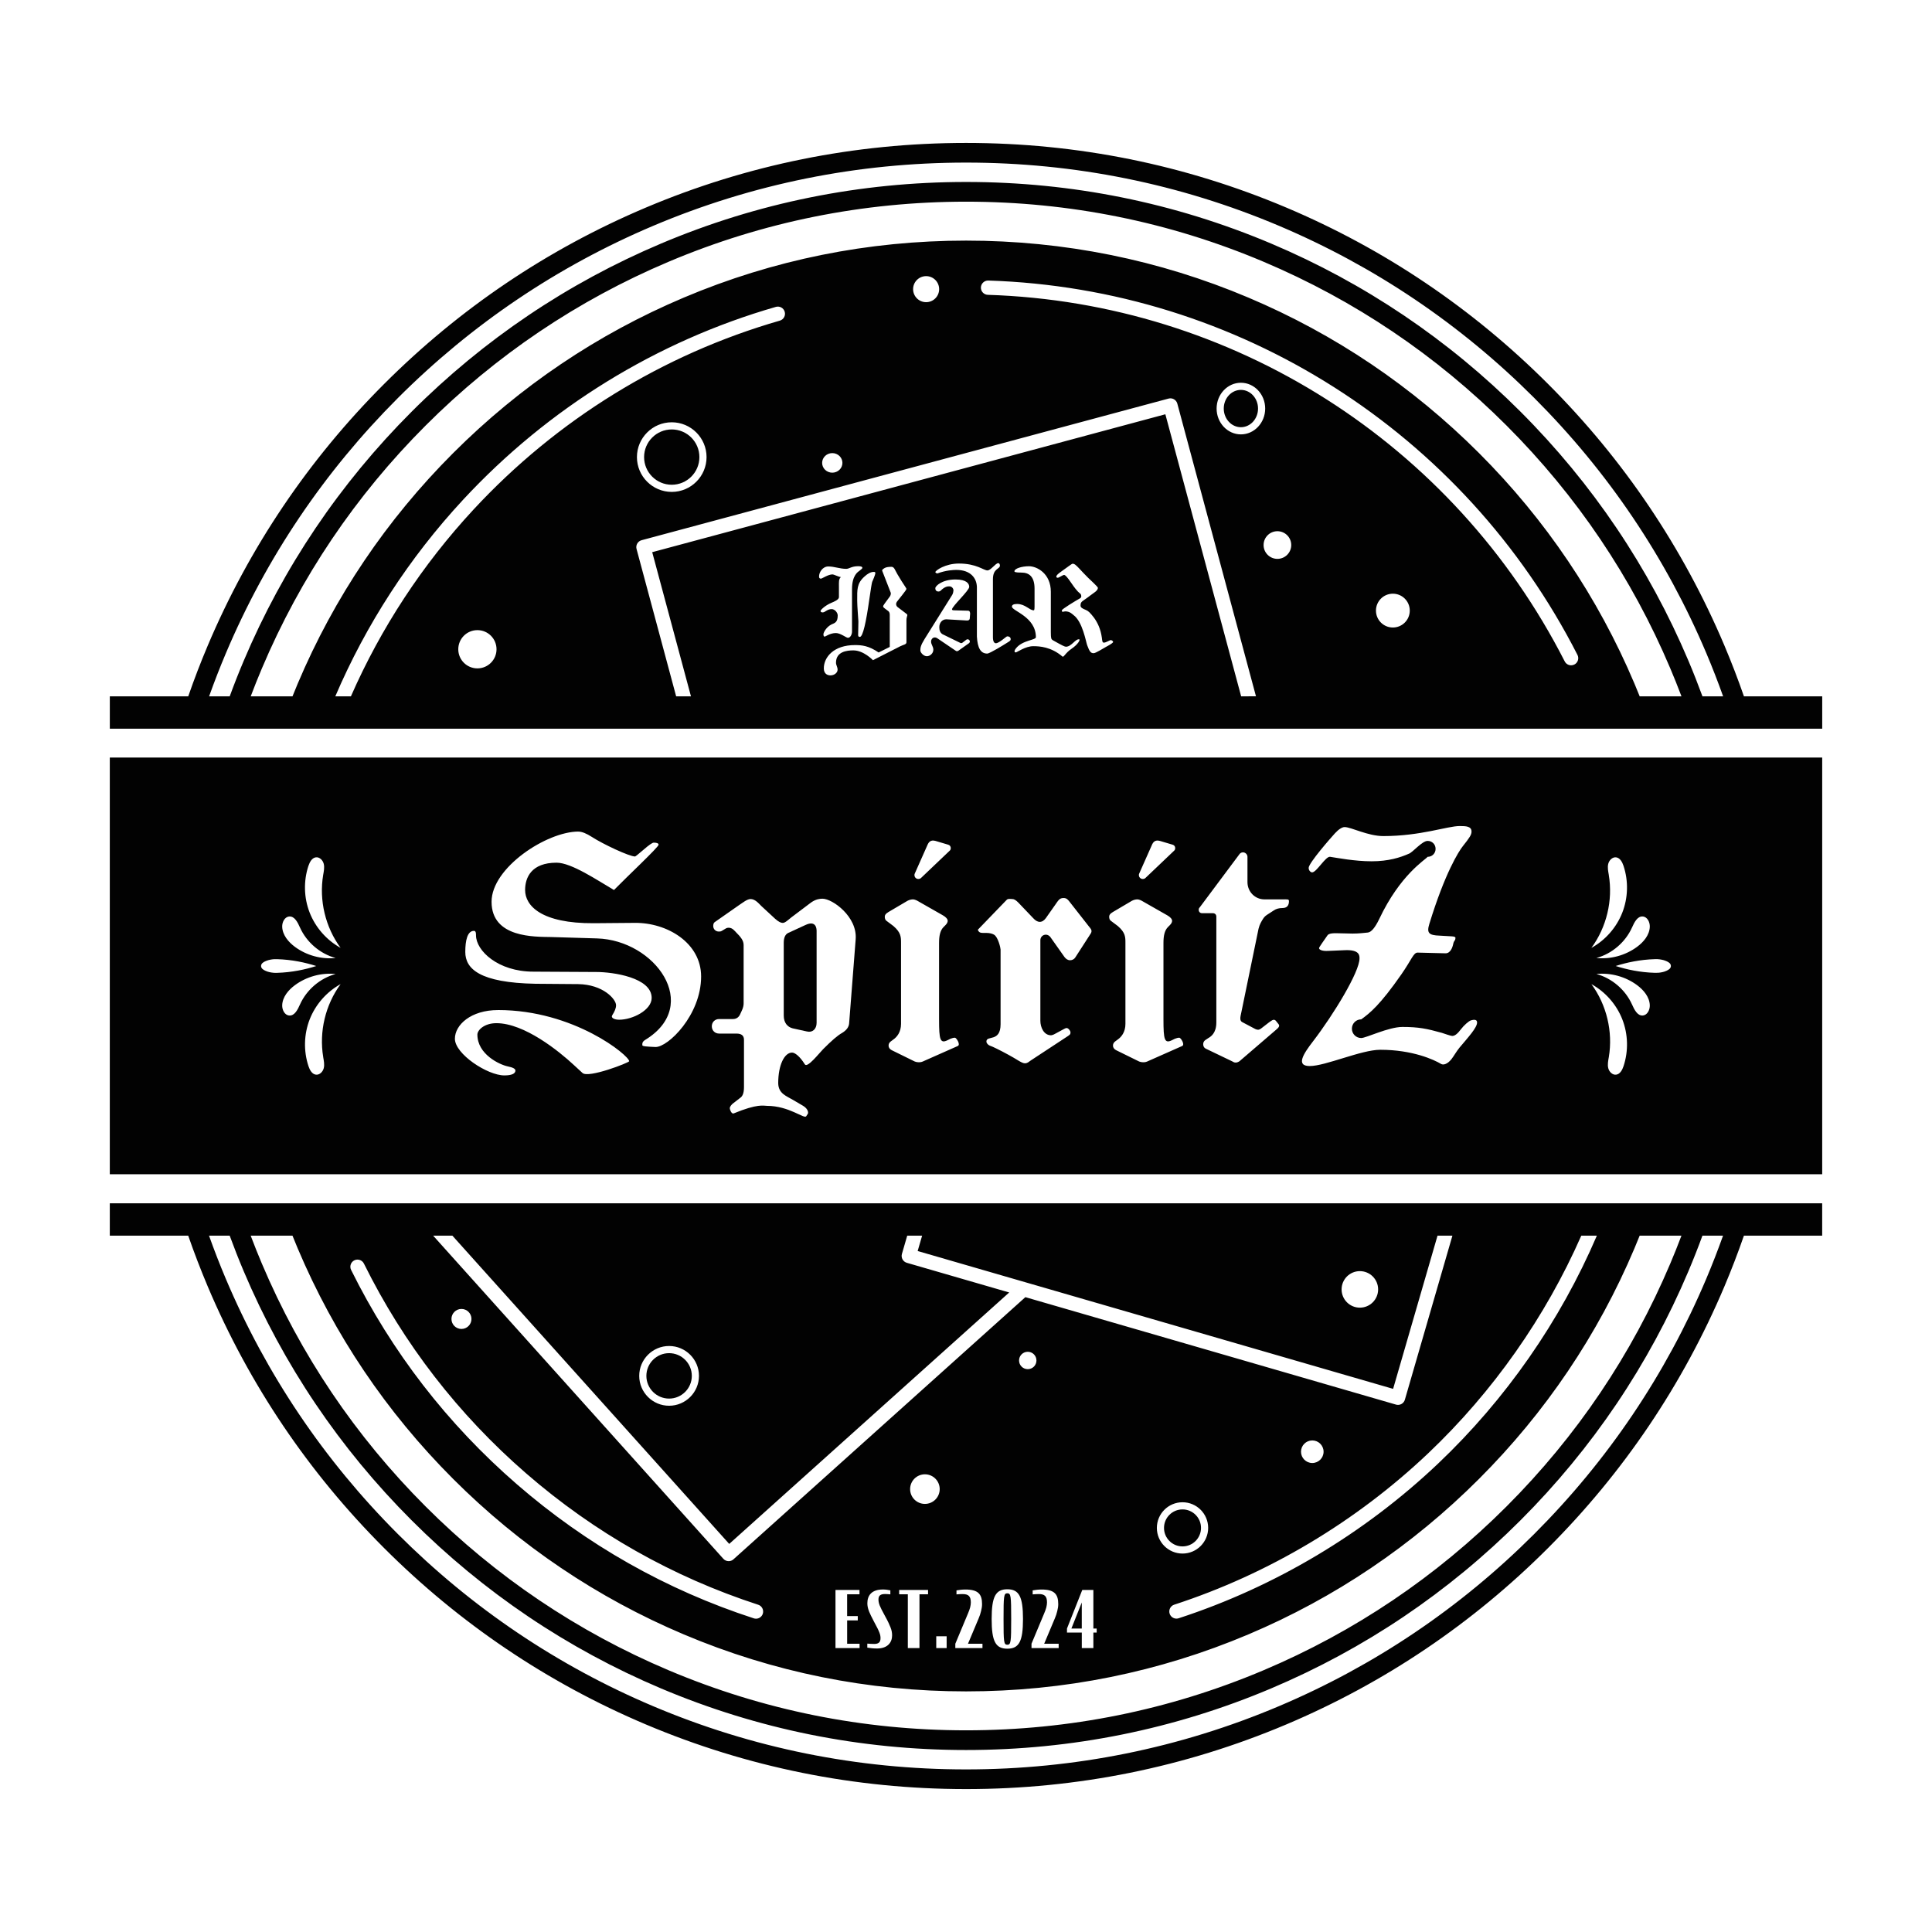 <?xml version="1.0" encoding="UTF-8"?><svg id="_レイヤー_1" xmlns="http://www.w3.org/2000/svg" viewBox="0 0 1080 1080"><defs><style>.cls-1{fill:#020202;stroke-width:0px;}</style></defs><path class="cls-1" d="M360.05,255.52c0,8.52,6.93,15.46,15.46,15.46s15.46-6.93,15.46-15.46-6.93-15.46-15.46-15.46-15.46,6.93-15.46,15.46Z"/><polygon class="cls-1" points="604.72 895.8 598.91 910.36 604.72 910.36 604.72 895.8"/><circle class="cls-1" cx="661.03" cy="854.11" r="10.34"/><path class="cls-1" d="M563.1,890.65c-1.98,0-2.11,1.58-2.11,14.39s.13,14.39,2.11,14.39,2.16-1.41,2.16-14.39-.18-14.39-2.16-14.39Z"/><path class="cls-1" d="M693.67,217.95c-5.28,0-9.58,4.68-9.58,10.43s4.3,10.43,9.58,10.43,9.58-4.68,9.58-10.43-4.3-10.43-9.58-10.43Z"/><path class="cls-1" d="M374.03,781.82c7,0,12.7-5.7,12.7-12.7s-5.7-12.7-12.7-12.7-12.7,5.7-12.7,12.7,5.7,12.7,12.7,12.7Z"/><path class="cls-1" d="M61.38,690.75h43.84c3.31,9.54,6.95,19,10.9,28.37,23.18,54.8,56.34,104,98.58,146.23,42.24,42.24,91.44,75.4,146.23,98.58,56.76,24.01,117.02,36.18,179.11,36.18s122.35-12.17,179.11-36.18c54.79-23.18,103.99-56.34,146.23-98.58,42.24-42.24,75.4-91.44,98.58-146.23,3.96-9.36,7.59-18.82,10.9-28.37h43.75v-18.1H61.38v18.1ZM892.65,690.75c-20.46,47.72-50.95,91.55-88.75,127.41-41.18,39.08-91.33,68.97-145.02,86.46-.41.13-.83.2-1.24.2-1.68,0-3.25-1.07-3.8-2.76-.68-2.1.46-4.36,2.57-5.04,52.57-17.12,101.67-46.39,142-84.66,36.18-34.33,65.52-76.11,85.54-121.61h8.72ZM646.69,854.11c0-7.91,6.43-14.34,14.34-14.34s14.34,6.43,14.34,14.34-6.43,14.34-14.34,14.34-14.34-6.43-14.34-14.34ZM727.27,811.52c0-3.49,2.83-6.31,6.31-6.31s6.31,2.83,6.31,6.31-2.83,6.31-6.31,6.31-6.31-2.83-6.31-6.31ZM760.17,710.57c5.64,0,10.21,4.57,10.21,10.21s-4.57,10.21-10.21,10.21-10.21-4.57-10.21-10.21,4.57-10.21,10.21-10.21ZM374.03,752.42c9.21,0,16.7,7.49,16.7,16.7s-7.49,16.7-16.7,16.7-16.7-7.49-16.7-16.7,7.49-16.7,16.7-16.7ZM247.51,690.75h5.38l154.75,172.31,156.51-140.56-57.24-16.59c-2.12-.62-3.34-2.83-2.73-4.96l2.96-10.2h8.33l-2.49,8.58,58.18,16.87,4.52,1.31,4.53,1.31,198.55,57.56,24.82-85.63h8.33l-26.58,91.7c-.51,1.75-2.11,2.89-3.84,2.89-.37,0-.74-.05-1.12-.16l-207.18-60.06-163.19,146.56c-.76.69-1.72,1.02-2.67,1.02-1.1,0-2.19-.45-2.98-1.33l-162.22-180.63h5.38ZM596.45,912.61v-2.25l8.54-21.56h6.21v21.56h1.85v2.25h-1.85v8.67h-6.47v-8.67h-8.27ZM569.66,760.51c0-2.68,2.17-4.86,4.86-4.86s4.86,2.17,4.86,4.86-2.17,4.86-4.86,4.86-4.86-2.17-4.86-4.86ZM571.86,905.04c0,12.5-2.2,16.59-8.76,16.59s-8.76-4.09-8.76-16.59,2.2-16.63,8.76-16.63,8.76,4.14,8.76,16.63ZM576.61,918.86l7.08-16.94c.53-1.28.92-2.29,1.19-3.3.26-1.06.4-2.02.4-2.86,0-3.43-1.32-4.67-4.58-4.67-1.14,0-2.24.09-3.43.18v-2.24c1.5-.26,3.26-.48,4.93-.48,7.13,0,9.37,2.51,9.37,8.18,0,1.28-.22,2.6-.57,3.92-.31,1.36-.75,2.68-1.36,4.09l-5.94,14.13h8.1v2.42h-15.18v-2.42ZM538.11,891.09c-1.14,0-2.24.09-3.43.18v-2.24c1.5-.26,3.26-.48,4.93-.48,7.13,0,9.37,2.51,9.37,8.18,0,1.28-.22,2.6-.57,3.92-.31,1.36-.75,2.68-1.36,4.09l-5.94,14.13h8.1v2.42h-15.18v-2.42l7.08-16.94c.53-1.28.92-2.29,1.19-3.3.26-1.06.4-2.02.4-2.86,0-3.43-1.32-4.67-4.58-4.67ZM502.64,891.22v-2.42h16.15v2.42h-4.8v30.06h-6.51v-30.06h-4.84ZM517.03,840.69c-4.57,0-8.27-3.7-8.27-8.27s3.7-8.27,8.27-8.27,8.27,3.7,8.27,8.27-3.7,8.27-8.27,8.27ZM523.37,914.68h5.81v6.6h-5.81v-6.6ZM491.6,912.65c-.48-1.32-1.41-3.17-3.04-6.16-1.32-2.51-2.2-4.31-2.73-5.63-.75-1.94-.97-3.26-.97-4.67,0-4.09,2.16-7.66,8.71-7.66,1.45,0,2.9.22,4.14.48v2.24c-.97-.09-2.02-.18-2.99-.18-2.55,0-3.65.92-3.65,3.04,0,.88.09,1.67.62,3.21.48,1.19,1.45,3.21,3.17,6.29,1.5,2.68,2.42,4.75,2.95,6.12.66,1.63.88,3.04.88,4.49,0,3.83-2.42,7.3-8.45,7.3-2.02,0-3.78-.22-5.41-.48v-2.25c1.19.09,2.68.18,3.87.18,2.55,0,3.52-1.06,3.52-3.26,0-.84-.13-1.85-.62-3.08ZM479.5,903.41v2.42h-5.94v13.03h6.95v2.42h-13.47v-32.48h13.42v2.42h-6.91v12.19h5.94ZM263.55,737.3c0,3.09-2.5,5.59-5.59,5.59s-5.59-2.5-5.59-5.59,2.5-5.59,5.59-5.59,5.59,2.5,5.59,5.59ZM198.07,704.54c1.98-.98,4.38-.17,5.36,1.81,22.22,44.88,52.73,84.33,90.68,117.27,38.21,33.17,81.86,57.88,129.73,73.44,2.1.68,3.25,2.94,2.57,5.04-.55,1.69-2.12,2.76-3.8,2.76-.41,0-.83-.06-1.24-.2-48.9-15.9-93.48-41.14-132.5-75.01-38.76-33.64-69.91-73.93-92.6-119.76-.98-1.98-.17-4.38,1.81-5.36ZM163.5,690.75c.95,2.37,1.92,4.74,2.91,7.09,20.42,48.29,49.66,91.65,86.9,128.89,37.24,37.24,80.6,66.48,128.89,86.9,50,21.15,103.1,31.87,157.84,31.87s107.84-10.72,157.84-31.87c48.29-20.42,91.65-49.66,128.89-86.9,37.24-37.24,66.48-80.6,86.9-128.89,1-2.36,1.96-4.72,2.91-7.09h23.36c-1.97,5.22-4.04,10.41-6.23,15.57-21.52,50.88-52.33,96.57-91.55,135.8-39.23,39.23-84.92,70.03-135.8,91.55-52.69,22.29-108.65,33.59-166.32,33.59s-113.63-11.3-166.32-33.59c-50.88-21.52-96.57-52.33-135.8-91.55-39.23-39.23-70.03-84.92-91.55-135.8-2.18-5.16-4.26-10.35-6.23-15.57h23.36ZM128.4,690.75c2.45,6.67,5.05,13.29,7.83,19.86,22.07,52.19,53.67,99.06,93.91,139.29s87.1,71.83,139.3,93.91c54.06,22.86,111.46,34.46,170.6,34.46s116.55-11.59,170.6-34.46c52.19-22.08,99.06-53.67,139.29-93.91s71.83-87.1,93.91-139.29c2.78-6.57,5.39-13.19,7.83-19.86h11.52c-2.89,8.09-6.01,16.12-9.37,24.08-22.62,53.48-55,101.51-96.23,142.74-41.23,41.23-89.25,73.6-142.74,96.23-55.4,23.43-114.22,35.31-174.83,35.31s-119.43-11.88-174.83-35.31c-53.48-22.62-101.51-55-142.74-96.23-41.23-41.23-73.6-89.25-96.23-142.74-3.37-7.96-6.48-15.99-9.37-24.08h11.52Z"/><path class="cls-1" d="M974.87,389.25c-3.31-9.54-6.95-19-10.9-28.36-23.18-54.79-56.34-103.99-98.58-146.23-42.24-42.24-91.43-75.4-146.23-98.58-56.76-24.01-117.03-36.18-179.11-36.18s-122.35,12.17-179.11,36.18c-54.8,23.18-104,56.34-146.23,98.58-42.24,42.24-75.4,91.44-98.58,146.23-3.96,9.36-7.59,18.82-10.9,28.36h-43.84v18.1h957.24v-18.1h-43.75ZM187.44,389.25c17.22-40.22,41.33-77.44,71.45-109.91,47.56-51.27,108.01-88.55,174.82-107.79,2.12-.61,4.34.61,4.95,2.74.61,2.12-.61,4.34-2.74,4.95-65.41,18.84-124.6,55.34-171.17,105.55-28.71,30.95-51.83,66.3-68.59,104.47h-8.72ZM394.97,255.52c0,10.73-8.73,19.46-19.46,19.46s-19.46-8.73-19.46-19.46,8.73-19.46,19.46-19.46,19.46,8.73,19.46,19.46ZM266.87,373.63c-5.9,0-10.69-4.78-10.69-10.69s4.78-10.69,10.69-10.69,10.69,4.78,10.69,10.69-4.78,10.69-10.69,10.69ZM464.9,340.49c-2.52,0-3.63,1.85-5.03,1.85-.81,0-1.18-.37-1.18-.81,0-.59,2.59-3.11,6.14-4.59,1.41-.59,4.14-1.7,4.14-3.11v-5.92c0-2.37-.22-4.22,1.11-5.33-1.11,0-3.85-1.48-4.74-1.48-2.44,0-5.77,2.37-6.44,2.37s-1.04-.37-1.04-1.11c-.07-2.44,2-5.7,5.18-5.7,3.4,0,6.36,1.33,10.06,1.33,1.63,0,2.89-1.48,6.66-1.48,1.63,0,2.29.37,2.29.81,0,.37.07.44-1.55,1.7-.89.67-4.22,2.52-4.22,10.36v23.68c0,1.41-.81,3.48-2.29,3.48-.96,0-4.14-2.66-6.73-2.66-3.26,0-5.85,2-6.22,2-.52,0-.74-.44-.74-1.33,0-.96,1.63-4.07,4.51-5.48,1.78-.81,3.48-1.11,3.48-5.03,0-1.63-1.7-3.55-3.4-3.55ZM479.18,335.83c0-6.22-.3-9.62,4.07-13.54,1.85-1.7,3.55-2.59,5.18-2.59.37,0,.89,0,.89.59,0,1.11-1.55,4.44-1.78,5.03-.22.67-.74,3.77-1.55,9.47-1.85,13.1-3.63,21.24-5.33,21.24-.67,0-.96-.37-.96-1.04,0-2.37.15-4.59.15-7.62,0-.67-.67-8.51-.67-11.54ZM506.71,346.63v12.43c0,1.26-1.78,1.33-3.48,2.22l-15.25,7.77c-.22-.22-5.25-5.48-10.95-5.48-3.63,0-9.7.67-9.7,6.88,0,1.41.89,2.37.89,3.92,0,1.7-1.85,3.18-4,3.18-1.48,0-3.7-.74-3.7-3.92,0-6.29,5.55-13.03,17.39-13.03,3.92,0,7.7.37,13.25,4.14l6.22-3.11v-17.91c0-2.15-1.18-2.22-2.44-3.33-.52-.44-1.26-.81-1.26-1.48,0-.15.07-.3.15-.44.37-.74,2.44-3.4,3.55-4.96.44-.59.59-1.26.59-1.78,0-.3-.07-.52-.15-.67l-4.66-11.99c-.22-.52.44-.96,1.26-1.48.81-.52,2.15-.74,4-.74.74,0,1.41.59,1.92,1.7.52,1.11,1.7,3.18,3.55,6.14,1.85,2.96,2.81,4.14,2.81,4.51,0,.74-4.44,5.92-5.33,7.18-.3.44-.44.89-.44,1.26,0,.81.44,1.41.81,1.7l3.7,2.81c1.18.89,1.78,1.26,1.78,1.7,0,.3-.52,1.48-.52,2.74ZM526.91,354.55l9.55,4.66c.37.15.44.3.89.3.3,0,.59-.15.74-.3l1.92-1.48c.22-.22.52-.37.89-.37.67,0,1.26.59,1.26,1.26,0,.37-.22.74-.52.96l-5.85,4.14c-.22.15-.52.3-.81.3-.37,0-.52-.07-.81-.3l-10.14-6.88c-1.78-1.26-3.55,0-3.55,1.78s1.26,2.74,1.26,4.59c0,2-1.85,3.63-3.63,3.63s-3.63-2-3.63-3.26c0-1.41.15-2.81,2.37-6.36l15.47-24.72c.44-.74.67-2,.67-2.44,0-1.11-.89-2.29-2.37-2.29-.96,0-2.52.15-4.74,2.37-.37.37-.81.52-1.18.52s-1.85,0-1.85-1.85c0-1.26,3.85-4.88,11.25-4.88,6.29,0,7.7,2.37,7.7,4.14,0,2.07-9.62,10.88-9.62,12.58,0,.22.15.52,1.18.52l7.84.22c1.11,0,1.11,1.48,1.11,1.7l-.22,2.74c-.07.67-.67,1.11-1.63,1.04l-11.47-.67c-1.11,0-2.07.44-2.81,1.26-.74.89-1.11,1.92-1.11,3.18,0,1.85.59,3.18,1.85,3.92ZM564.95,357.51c-.07.81-1.04,1.18-2.66,2.22-.59.37-8.95,5.62-10.43,5.62-3.7,0-5.4-3.18-5.77-9.47v-27.46c0-4.96-3.26-9.84-11.54-9.84-1.48,0-5.85.22-10.36,1.92-.59.22-1.33-.44-1.33-.67,0-.89,5.55-4.81,13.17-4.81,9.92,0,13.76,3.85,15.98,3.85,1.85,0,4.51-4.07,6-4.07.22,0,.89.15.96,1.26.07,2.22-3.92,1.48-3.92,7.77v32.41c0,2.37.74,3.33,1.63,3.33,1.92,0,5.77-3.85,6.36-3.85,1.85,0,2,1.33,1.92,1.78ZM599.06,362.62c-3.63,2.44-4.37,5.03-5.18,4.37-6.29-5.4-12.8-5.77-16.28-5.77-4.44,0-9.1,3.48-9.77,3.48-.74,0-1.11-.74.07-2.22,3.55-4.66,11.17-4.59,11.17-6.29,0-11.47-13.4-14.65-13.4-17.09,0-.96.96-1.48,2.89-1.48,4.59,0,6.88,3.55,9.32,3.55.44,0,.44-1.48.44-2.07v-10.07c0-6.81-3.18-8.95-7.25-8.95-3.55,0-4-.37-4-.74,0-1.48,4-2.81,8.14-2.81,4.37,0,12.21,4,12.21,14.28v22.5c0,1.85.07,2.96.22,3.48.15.52.52.89,1.04,1.18,5.25,2.96,6.51,3.55,7.18,3.55,3.11,0,5.25-4.44,7.4-4.14.81.07-.59,2.81-4.22,5.25ZM618.82,361.29c-2.29,1.26-6.29,3.85-7.47,3.85-1.55,0-2.29-.81-3.63-4.51-.67-1.85-2.59-13.17-7.62-16.8-.52-.37-1.92-2.07-4.59-2.07-1.04,0-1.92.89-1.92-.59,0-.67,7.7-5.33,10.21-6.74,1.04-.59.59-2.07.22-2.44-.67-.67-1.55-.81-5.03-5.92-2.37-3.48-3.48-4.66-4.14-4.66-.37,0-.81.22-1.63.67-1.18.67-1.63.89-1.92.89-.59,0-.81-.3-.81-.59,0-.52.37-1.26,2.96-3.03,2.81-1.92,5.62-4.22,6.14-4.22,1.11,0,1.92.81,3.63,2.59s3.33,3.63,5.11,5.33c.81.81,5.4,4.96,5.4,5.55,0,1.7-2.52,2.89-4.37,4.37-4.22,3.33-5.33,3.03-5.33,5.55,0,1.18,1.18,1.7,2.96,2.44,1.41.59,2.29,1.41,4.59,4.37,2.07,2.89,3.7,6.36,4.37,11.17.22,1.7.22,2.74,1.11,2.74,1.26,0,3.18-1.41,3.92-1.41.44,0,1.26.52,1.26,1.04,0,.37-1.11,1.18-3.4,2.44ZM697.95,389.25h-4.14l-42.37-157.67-286.85,77.09,21.66,80.58h-8.28l-22.14-82.37c-.57-2.13.69-4.33,2.82-4.9l294.58-79.17c2.13-.58,4.33.69,4.9,2.82l43.97,163.61h-4.14ZM459.58,258.76c0-3.02,2.54-5.47,5.67-5.47s5.67,2.45,5.67,5.47-2.54,5.47-5.67,5.47-5.67-2.45-5.67-5.47ZM510.43,161.64c0-4.02,3.26-7.28,7.28-7.28s7.28,3.26,7.28,7.28-3.26,7.28-7.28,7.28-7.28-3.26-7.28-7.28ZM693.67,242.82c-7.49,0-13.58-6.48-13.58-14.43s6.09-14.43,13.58-14.43,13.58,6.48,13.58,14.43-6.09,14.43-13.58,14.43ZM714.08,312.41c-4.27,0-7.73-3.46-7.73-7.73s3.46-7.73,7.73-7.73,7.73,3.46,7.73,7.73-3.46,7.73-7.73,7.73ZM778.62,350.78c-5.22,0-9.45-4.23-9.45-9.45s4.23-9.45,9.45-9.45,9.45,4.23,9.45,9.45-4.23,9.45-9.45,9.45ZM880.07,371.47c-.58.3-1.2.44-1.81.44-1.46,0-2.86-.8-3.57-2.18-62.23-122.05-185.8-200.58-322.49-204.92-2.21-.07-3.94-1.92-3.87-4.12s1.95-3.93,4.12-3.87c139.6,4.44,265.81,84.63,329.37,209.28,1,1.97.22,4.38-1.75,5.38ZM916.59,389.25c-.95-2.37-1.92-4.74-2.91-7.09-20.42-48.29-49.66-91.65-86.9-128.89-37.24-37.24-80.6-66.48-128.89-86.9-50-21.15-103.1-31.87-157.84-31.87s-107.85,10.72-157.84,31.87c-48.29,20.42-91.65,49.66-128.89,86.9-37.24,37.24-66.48,80.6-86.9,128.89-1,2.36-1.96,4.72-2.91,7.09h-23.36c1.97-5.22,4.04-10.41,6.23-15.57,21.52-50.88,52.32-96.57,91.55-135.8s84.92-70.03,135.8-91.55c52.69-22.29,108.65-33.59,166.32-33.59s113.63,11.3,166.32,33.59c50.88,21.52,96.57,52.32,135.8,91.55,39.23,39.23,70.03,84.92,91.55,135.8,2.18,5.16,4.26,10.35,6.23,15.57h-23.36ZM951.68,389.25c-2.45-6.67-5.05-13.29-7.83-19.86-22.08-52.19-53.67-99.06-93.91-139.3s-87.1-71.83-139.29-93.91c-54.06-22.86-111.46-34.46-170.6-34.46s-116.55,11.59-170.6,34.46c-52.19,22.07-99.06,53.67-139.3,93.91s-71.83,87.1-93.91,139.3c-2.78,6.57-5.39,13.19-7.83,19.86h-11.52c2.89-8.09,6.01-16.12,9.37-24.08,22.62-53.48,55-101.51,96.23-142.74s89.25-73.6,142.74-96.23c55.4-23.43,114.22-35.31,174.83-35.31s119.43,11.88,174.83,35.31c53.48,22.62,101.51,55,142.74,96.23,41.23,41.23,73.6,89.25,96.23,142.74,3.37,7.96,6.48,15.99,9.37,24.08h-11.52Z"/><path class="cls-1" d="M443.16,574.86l7.92,1.74c3.09.77,5.41-1.35,5.41-4.83v-51.42c0-1.35-.39-5.99-6.19-3.29l-9.67,4.45c-1.74.77-2.51,2.9-2.51,5.41v40.79c0,3.87,1.93,6.38,5.03,7.15Z"/><path class="cls-1" d="M61.38,656.4h957.24v-232.92H61.38v232.92ZM161.65,567.67c-2.56-.2-3.99-3.2-3.9-5.76.17-4.6,3.46-8.52,7.17-11.24,6.46-4.75,14.71-7,22.69-6.2-8.7,2.38-16.21,8.8-19.91,17.03-1.27,2.82-2.97,6.43-6.05,6.18ZM180.67,590.9c.34,2.05.81,4.16.32,6.17s-2.29,3.9-4.36,3.67c-2.2-.25-3.47-2.6-4.17-4.7-2.83-8.46-2.59-17.9.66-26.21,3.25-8.31,9.48-15.41,17.29-19.71-8.51,11.55-12.11,26.61-9.73,40.77ZM918.35,567.67c-3.08.25-4.78-3.36-6.05-6.18-3.7-8.23-11.21-14.65-19.91-17.03,7.98-.8,16.23,1.45,22.69,6.2,3.71,2.73,7,6.65,7.17,11.24.09,2.56-1.34,5.55-3.9,5.76ZM926.7,536.19c.75.04,1.5.14,2.24.29.76.15,1.51.36,2.24.66.96.4,2.16.97,2.64,1.91.18.36.27.77.2,1.24-.18,1.23-1.43,1.91-2.45,2.39-.71.33-1.45.57-2.21.74-.75.17-1.51.29-2.27.35-.67.05-1.34.07-2.01.04-8.29-.23-15.79-1.86-21.9-3.81,6.11-1.95,13.61-3.59,21.9-3.82.54,0,1.07-.02,1.61,0ZM918.35,512.33c2.56.2,3.99,3.2,3.9,5.76-.17,4.6-3.46,8.52-7.17,11.24-6.46,4.75-14.71,7-22.69,6.2,8.7-2.38,16.21-8.8,19.91-17.03,1.27-2.82,2.97-6.43,6.05-6.18ZM899.33,489.1c-.34-2.05-.81-4.16-.32-6.17s2.29-3.9,4.36-3.67c2.2.25,3.47,2.6,4.17,4.7,2.83,8.46,2.59,17.9-.66,26.21-3.25,8.31-9.48,15.41-17.29,19.71,8.51-11.55,12.11-26.61,9.73-40.77ZM906.89,569.84c3.25,8.31,3.48,17.75.66,26.21-.7,2.1-1.97,4.45-4.17,4.7-2.06.23-3.87-1.65-4.36-3.67s-.03-4.13.32-6.17c2.38-14.15-1.22-29.21-9.73-40.77,7.81,4.3,14.04,11.4,17.29,19.71ZM751.67,531.17l-9.28.39c-3.09.19-5.03-.58-5.03-1.55,0-.58,2.9-4.45,4.45-6.77.39-.58.77-1.74,5.8-1.55l8.5.19c3.67,0,6.38-.39,8.5-.58,1.93-.19,4.06-2.71,6.38-7.54,11.79-24.94,25.71-33.05,27.06-34.79,2.51,0,4.45-1.93,4.45-4.45s-1.93-4.45-4.45-4.45c-3.09,0-8.31,6.38-10.44,7.15-4.83,2.13-11.4,4.25-20.88,4.25s-19.33-1.93-23.2-2.51c-2.51-.39-7.54,8.7-10.05,8.7-.77,0-1.93-.97-1.93-2.51,0-2.71,12.56-17.01,14.69-19.33,2.13-2.32,4.06-3.48,5.41-3.48,3.67,0,12.95,5.03,21.65,5.03,20.88,0,35.76-5.61,42.72-5.61,3.67,0,6.57.19,6.57,3.09,0,1.74-.97,3.29-4.83,8.12-2.32,2.9-10.05,15.08-18.75,43.49-1.55,5.03-.39,6.38,5.8,6.57l6.77.39c2.71.19,1.93.97,1.93,1.55,0,.77-.77.77-1.16,2.71-.39,1.93-1.55,5.22-4.25,5.22l-15.66-.39c-2.32,0-3.29,3.87-9.08,12.18-11.98,17.2-17.59,21.65-22.42,25.13-2.9,0-5.22,2.32-5.22,5.22s2.32,5.22,5.22,5.22c2.71,0,15.27-6.19,23-6.19,9.08,0,13.72.97,22.04,3.29,1.16.38,5.03,1.74,5.8,1.74,1.55,0,3.09-1.35,4.83-3.67,1.74-2.32,4.45-4.64,5.61-5.03,1.35-.39,3.48-.77,3.48,1.16,0,2.9-4.83,8.12-9.86,14.11-1.74,2.13-3.09,4.64-4.45,6.38-2.13,2.71-4.45,3.48-5.8,2.71-3.87-2.32-15.85-7.93-34.02-7.93-10.63,0-30.54,9.09-39.43,9.09-8.12,0-3.29-7.15,1.93-13.92,11.41-14.88,25.9-38.66,25.9-46.2,0-1.55.19-5.03-8.31-4.64ZM670.67,507.21l22.23-29.77c.39-.58,1.16-.97,1.93-.97,1.35,0,2.51,1.16,2.51,2.51v14.11c0,5.41,4.25,9.67,9.47,9.67h9.86c3.09,0,3.87-.19,3.87.97,0,2.51-1.16,3.87-3.67,3.87-1.74,0-3.48.39-4.83,1.35-1.55.97-2.9,1.93-3.87,2.51-1.16.77-1.74,1.55-2.32,2.51-.58.97-1.74,2.71-2.32,5.22l-9.67,46.97c-.58,2.51-.97,4.45.58,5.22l6.57,3.48c.97.58,1.74.77,2.32.77.39,0,.97-.19,1.74-.77l4.25-3.29c1.16-.77,2.71-2.32,3.87-.96l1.55,1.93c.77.97,0,1.93-1.16,2.9l-20.68,17.78c-.58.39-1.35.77-2.13.77-.97,0-1.35-.39-2.13-.77l-14.5-6.96c-.97-.39-1.55-1.35-1.55-2.51,0-.97.39-1.74,1.16-2.32l1.74-1.16c1.35-.77,4.45-2.71,4.45-8.7v-59.15c0-1.16-.77-1.93-1.93-1.93h-5.99c-1.16,0-1.93-.77-1.93-1.93,0-.58.19-.97.58-1.35ZM636.85,488.26l6.96-15.66c.77-1.93,1.93-3.29,4.64-2.51l7.15,2.13c1.74.58,1.55,2.71.77,3.29l-16.04,15.27c-.39.39-.97.58-1.55.58-1.16,0-2.13-.97-2.13-2.13,0-.39,0-.58.19-.97ZM621.96,509.91l10.82-6.38c1.16-.58,2.13-.77,3.09-.77.77,0,2.13.58,2.71.97l13.92,7.93c1.74.97,2.71,2.13,2.71,3.09,0,.77-.39,1.55-1.35,2.51l-.97.97c-1.93,1.93-2.51,5.03-2.51,8.89v42.72c0,11.4.58,13.72,4.83,11.6l1.55-.77c.97-.39,1.74-.58,2.51-.58s3.29,3.87,1.55,4.64l-18.75,8.31c-1.16.58-1.93.77-2.9.77s-2.13-.19-3.09-.77l-12.18-5.99c-1.16-.58-1.74-1.55-1.74-2.51s.39-1.74,1.16-2.32l1.55-1.16c1.93-1.35,4.25-4.06,4.25-8.7v-45.23c0-3.29,0-5.8-4.25-9.47l-3.87-2.9c-.58-.39-.97-1.16-.97-2.32,0-.97.58-1.74,1.93-2.51ZM562.62,503.15c.77-.97,2.32-.58,3.29-.58s1.93.58,3.29,1.93l8.31,8.7c1.35,1.55,2.71,2.13,3.67,2.13,1.35,0,2.51-.77,3.48-2.13l5.03-7.15c1.93-2.71,2.51-4.06,4.83-4.06,1.55,0,2.32.77,3.09,1.74l11.21,14.3c.77.97,1.35,1.55,1.35,2.51,0,.77-.58,1.55-1.35,2.71l-7.73,11.98c-.58.97-1.74,1.55-2.9,1.55-1.35,0-2.32-.77-3.09-1.74l-7.93-11.21c-.58-.77-1.55-1.35-2.51-1.35-1.74,0-3.09,1.35-3.09,3.09v45.04c0,3.67,1.93,8.12,5.99,8.12.19,0,1.16-.19,2.13-.77l4.64-2.51c.77-.39,1.35-.77,1.93-.77.97,0,2.13,1.55,2.13,2.32,0,.58.19,1.16-1.35,2.12l-20.88,13.72c-1.16.77-1.74,1.55-3.29,1.55-1.74,0-4.83-2.51-9.28-4.83-4.25-2.32-8.89-4.64-10.25-5.03-.97-.39-1.93-1.35-1.93-2.32,0-3.67,7.92.58,7.92-9.67v-41.75c0-.77-1.35-6.96-3.67-8.31-.97-.58-2.51-.97-4.25-.97h-1.93c-1.55,0-2.32-.39-2.9-1.74l16.04-16.62ZM511.39,488.26l6.96-15.66c.77-1.93,1.93-3.29,4.64-2.51l7.15,2.13c1.74.58,1.55,2.71.77,3.29l-16.04,15.27c-.39.39-.97.58-1.55.58-1.16,0-2.13-.97-2.13-2.13,0-.39,0-.58.19-.97ZM496.51,509.91l10.83-6.38c1.16-.58,2.13-.77,3.09-.77.77,0,2.13.58,2.71.97l13.92,7.93c1.74.97,2.71,2.13,2.71,3.09,0,.77-.39,1.55-1.35,2.51l-.97.97c-1.93,1.93-2.51,5.03-2.51,8.89v42.72c0,11.4.58,13.72,4.83,11.6l1.55-.77c.97-.39,1.74-.58,2.51-.58s3.29,3.87,1.55,4.64l-18.75,8.31c-1.16.58-1.93.77-2.9.77s-2.13-.19-3.09-.77l-12.18-5.99c-1.16-.58-1.74-1.55-1.74-2.51s.39-1.74,1.16-2.32l1.55-1.16c1.93-1.35,4.25-4.06,4.25-8.7v-45.23c0-3.29,0-5.8-4.25-9.47l-3.87-2.9c-.58-.39-.97-1.16-.97-2.32,0-.97.58-1.74,1.93-2.51ZM411.26,520.93l-.97-.97c-.77-.77-1.74-1.35-2.9-1.35-.77,0-1.35.19-1.93.58l-1.93,1.16c-.58.39-1.16.39-1.74.39-1.74,0-3.09-1.35-3.09-3.09,0-.77.19-1.74.77-2.13l14.11-9.86c1.55-.97,4.06-3.09,5.99-3.09,2.51,0,4.45,2.32,5.99,3.87l7.73,7.15c1.93,1.74,3.29,2.32,4.25,2.32,1.35,0,2.9-1.55,4.83-3.09l11.02-8.31c2.71-1.93,5.03-2.13,6.38-2.13,5.61,0,19.52,10.05,18.56,22.62l-3.67,47.16c-.19,1.93-1.35,3.67-3.87,5.22-2.71,1.54-5.8,4.25-10.63,9.08-2.13,2.13-8.89,10.82-10.25,8.51-2.9-4.64-5.61-6.57-7.15-6.57-4.25,0-7.73,6.96-7.73,17.01,0,5.99,4.83,7.35,8.31,9.47l5.61,3.29c2.9,1.74,3.09,4.06,2.51,4.64l-.77,1.16c-1.16,1.74-9.47-5.8-22.04-5.8-1.74,0-5.03-1.35-18.56,4.25-1.16.39-2.13-2.12-2.13-2.9,0-.97.97-1.93,1.55-2.51l4.25-3.29c1.16-.77,2.13-2.32,2.13-5.99v-26.48c0-2.32-1.35-3.48-4.25-3.48h-9.67c-2.32,0-4.06-1.74-4.06-4.06s1.74-4.06,4.06-4.06h7.73c1.93,0,3.29-.97,4.06-2.71.77-1.74,1.93-3.67,1.93-5.99v-32.67c0-2.51-1.55-4.45-4.45-7.34ZM323.31,464.87c1.93,0,4.45.97,7.73,3.09,5.99,3.87,20.68,10.82,23.97,10.82.19,0,1.93-1.35,4.83-3.87s4.83-3.87,5.61-3.87c1.74,0,2.71.39,2.71,1.16,0,1.35-17.98,18.17-24.94,25.32-9.28-5.41-23.78-15.27-32.09-15.27-14.11,0-17.59,8.31-17.59,15.27,0,8.7,8.89,18.75,38.47,18.56l22.81-.19c18.17-.19,37.11,11.21,37.11,29.96,0,21.65-18.56,39.62-25.52,39.43-4.83-.19-7.34-.39-7.34-.97,0-.96-.19-1.93,1.74-3.09,31.51-19.33,5.41-55.67-27.06-56.64l-25.52-.77c-9.28-.19-33.44.58-33.44-19.72,0-19.14,30.93-39.24,48.52-39.24ZM264.93,520.35c1.16,0,1.16,1.55,1.16,2.51,0,8.5,12.18,20.3,32.09,20.3l35.18.19c9.28,0,30.93,3.09,30.93,14.5,0,6.77-10.63,12.18-18.17,12.18-2.51,0-4.83-.97-3.87-2.51,1.35-2.13,2.13-3.87,2.13-5.61,0-3.29-7.15-11.6-21.26-11.79l-23.78-.19c-31.12-.58-39.24-8.31-39.24-17.78,0-6.38,1.16-11.79,4.83-11.79ZM278.46,564.62c42.53,0,73.26,25.51,73.26,28.61,0,.77-22.81,9.66-26.1,6.57l-4.83-4.45c-8.31-7.73-27.64-23.39-43.3-23.39-6.77,0-10.63,3.87-10.63,6.38,0,11.02,12.37,16.82,17.01,17.79,2.9.58,4.25,1.35,4.25,2.32,0,1.74-2.13,2.71-6.19,2.71-9.47,0-27.64-11.98-27.64-20.49,0-7.73,8.89-16.04,24.16-16.04ZM172.45,483.95c.7-2.1,1.97-4.45,4.17-4.7,2.06-.23,3.87,1.65,4.36,3.67s.03,4.13-.32,6.17c-2.38,14.15,1.22,29.21,9.73,40.77-7.81-4.3-14.04-11.4-17.29-19.71-3.25-8.31-3.48-17.75-.66-26.21ZM161.65,512.33c3.08-.25,4.78,3.36,6.05,6.18,3.7,8.23,11.21,14.65,19.91,17.03-7.98.8-16.23-1.45-22.69-6.2-3.71-2.73-7-6.65-7.17-11.24-.09-2.56,1.34-5.55,3.9-5.76ZM146.17,539.05c.49-.94,1.68-1.52,2.64-1.91.73-.3,1.48-.51,2.24-.66.74-.15,1.49-.24,2.24-.29.54-.03,1.07,0,1.61,0,8.29.23,15.79,1.86,21.9,3.82-6.11,1.95-13.61,3.58-21.9,3.81-.67.04-1.34.02-2.01-.04-.76-.06-1.52-.18-2.27-.35-.75-.17-1.49-.41-2.21-.74-1.02-.48-2.26-1.16-2.45-2.39-.07-.47.01-.88.2-1.24Z"/></svg>